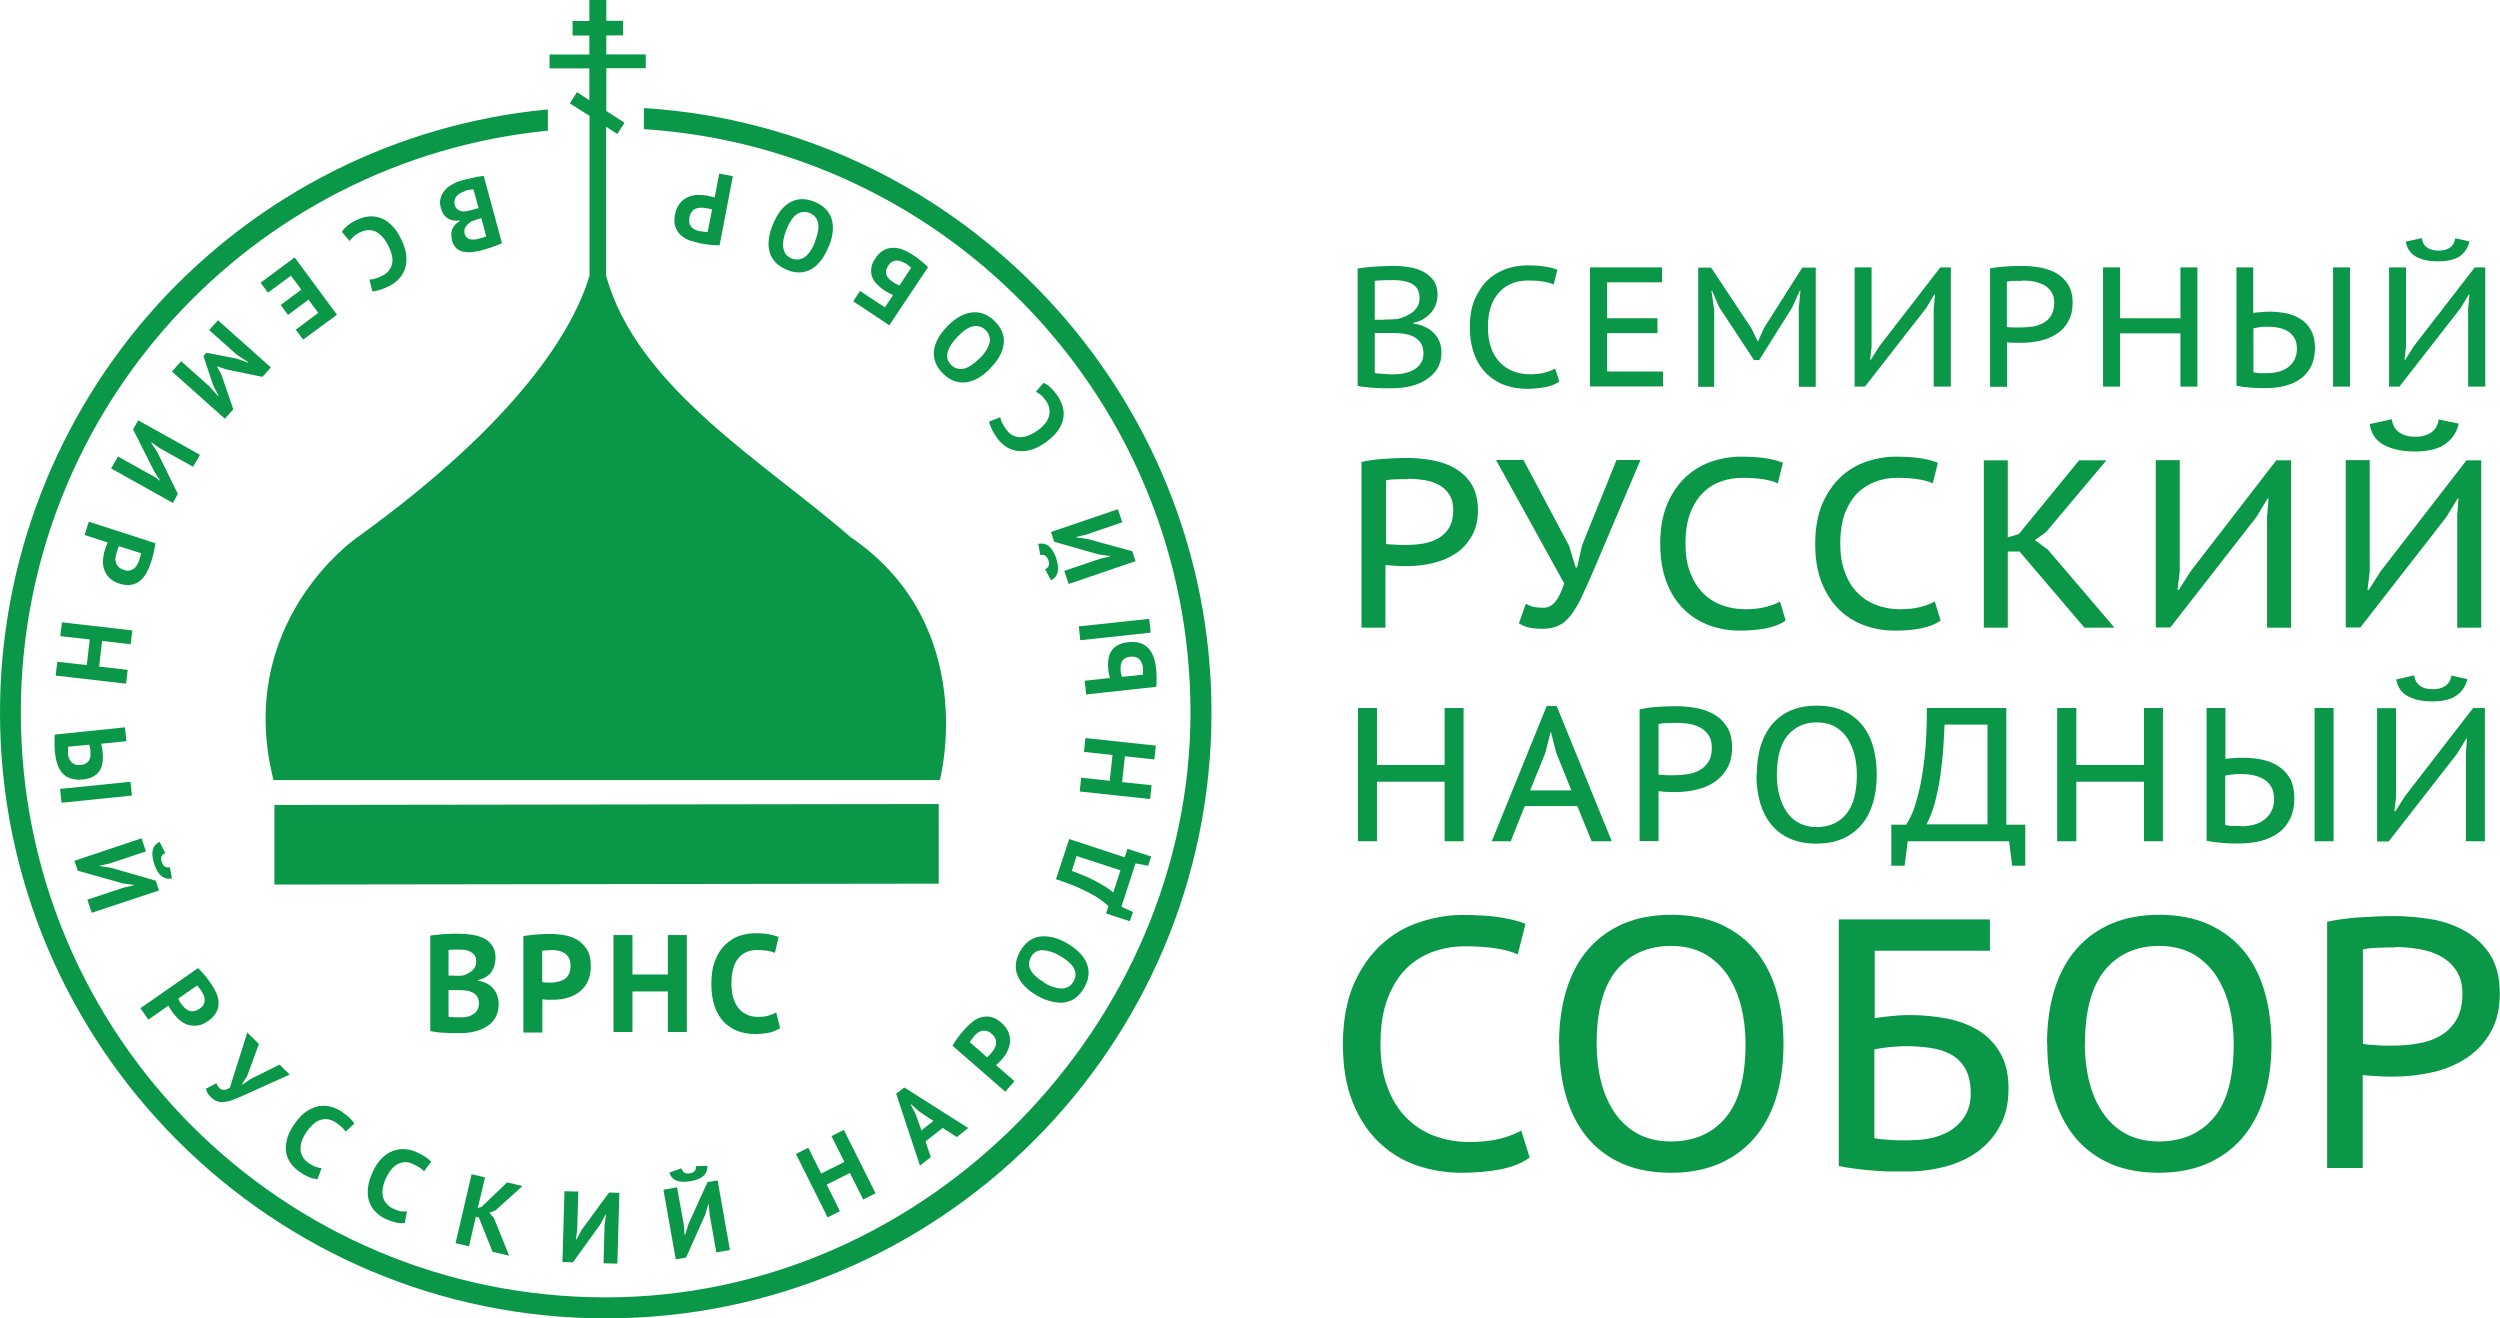 <?xml version="1.0" encoding="UTF-8"?> <svg xmlns="http://www.w3.org/2000/svg" id="Layer_2" data-name="Layer 2" viewBox="0 0 135.66 71.54"><defs><style> .cls-1 { fill: #0a9748; } </style></defs><g id="_Слой_1" data-name="Слой 1"><g><g><g><path class="cls-1" d="M73.9,25.06c.36-.08.76-.13,1.19-.16.43-.03.85-.05,1.26-.05.44,0,.89.04,1.34.12.46.08.87.22,1.24.43.37.21.68.5.91.86s.36.84.36,1.42c0,.54-.11,1.01-.33,1.4-.22.38-.5.7-.86.94-.36.24-.77.42-1.23.53-.46.11-.94.17-1.44.17-.05,0-.13,0-.24,0-.11,0-.22,0-.34-.02-.11,0-.23-.01-.34-.02s-.19-.02-.24-.02v3.4h-1.3v-8.98h0ZM76.4,26c-.23,0-.46,0-.68.01-.22,0-.39.03-.51.06v3.44s.11.03.22.03c.1,0,.2.01.31.02s.21.01.31.01h.23c.31,0,.62-.02.92-.07.3-.05.58-.14.83-.28s.45-.33.6-.58c.15-.25.23-.57.23-.96,0-.34-.07-.62-.22-.85s-.33-.4-.57-.52c-.23-.13-.49-.21-.78-.26-.29-.04-.58-.07-.87-.07Z"></path><path class="cls-1" d="M85.15,29.64l.35,1.15h.08l.27-1.2,1.87-4.63h1.3l-2.55,6c-.25.58-.47,1.07-.66,1.47s-.39.73-.59.98-.42.44-.65.54c-.24.11-.52.17-.86.17-.31,0-.56-.02-.75-.07-.19-.04-.37-.12-.54-.23l.38-1.06c.18.1.35.17.51.19s.31.03.45.03c.25,0,.46-.11.64-.33.18-.22.33-.55.48-.99l-3.7-6.7h1.49l2.48,4.67Z"></path><path class="cls-1" d="M96.91,33.66c-.28.21-.65.35-1.09.44-.44.08-.91.12-1.4.12-.58,0-1.13-.09-1.65-.28-.52-.19-.98-.47-1.38-.86-.4-.39-.72-.87-.95-1.47s-.35-1.3-.35-2.11.13-1.57.39-2.17.6-1.08,1.01-1.46.88-.65,1.4-.83c.52-.17,1.03-.26,1.54-.26.57,0,1.04.03,1.4.09s.67.14.92.24l-.28,1.12c-.42-.2-1.07-.3-1.93-.3-.39,0-.77.06-1.14.19s-.7.33-.98.61c-.29.28-.52.65-.7,1.1-.17.46-.26,1.01-.26,1.67,0,.59.08,1.11.25,1.55.17.45.39.82.68,1.11.29.3.63.52,1.02.67s.83.23,1.29.23c.42,0,.79-.04,1.1-.12.31-.08.58-.18.79-.3l.3,1.01Z"></path><path class="cls-1" d="M105.32,33.66c-.28.21-.65.35-1.09.44s-.91.12-1.4.12c-.58,0-1.13-.09-1.65-.28-.52-.19-.98-.47-1.38-.86-.4-.39-.71-.87-.95-1.47s-.35-1.3-.35-2.11.13-1.57.39-2.17.6-1.08,1.01-1.46.88-.65,1.4-.83c.52-.17,1.03-.26,1.54-.26.57,0,1.04.03,1.4.09.36.06.67.14.92.24l-.28,1.12c-.42-.2-1.07-.3-1.94-.3-.39,0-.77.06-1.13.19s-.7.33-.99.61c-.29.28-.52.65-.7,1.1-.17.46-.26,1.01-.26,1.67,0,.59.08,1.11.25,1.55.16.45.39.82.68,1.11.29.3.63.52,1.02.67s.83.23,1.29.23c.42,0,.79-.04,1.1-.12.31-.08.57-.18.79-.3l.31,1.01Z"></path><path class="cls-1" d="M109.58,29.93h-.63v4.13h-1.3v-9.08h1.3v4.18l.6-.18,3.27-4h1.48l-3.27,3.89-.61.44.71.52,3.61,4.23h-1.63l-3.52-4.13Z"></path><path class="cls-1" d="M123.02,28.05l.08-1h-.05l-.62,1.02-4.66,5.98h-.79v-9.08h1.3v6.05l-.12.99h.07l.65-1.02,4.64-6.01h.8v9.08h-1.3v-6h0Z"></path><path class="cls-1" d="M133.33,28.05l.08-1h-.05l-.62,1.02-4.66,5.98h-.79v-9.08h1.3v6.05l-.12.99h.07l.65-1.02,4.65-6.01h.8v9.08h-1.3v-6h0ZM129.79,22.75c.04.31.17.55.4.71.22.16.51.24.87.24s.65-.08.88-.24c.22-.16.35-.39.39-.7l1.09.23c-.11.48-.36.85-.74,1.11-.38.27-.93.4-1.63.4s-1.24-.12-1.68-.35c-.44-.23-.7-.61-.78-1.14l1.2-.26Z"></path></g><g><path class="cls-1" d="M83.01,62.81c-.42.31-.96.52-1.62.65-.65.12-1.35.18-2.08.18-.86,0-1.68-.14-2.46-.41s-1.46-.7-2.05-1.27c-.59-.57-1.06-1.3-1.41-2.18-.35-.88-.52-1.93-.52-3.13s.2-2.33.58-3.22c.39-.89.89-1.61,1.5-2.17s1.31-.97,2.09-1.22c.77-.26,1.54-.39,2.29-.39.85,0,1.54.04,2.08.13.54.09,1,.2,1.37.35l-.42,1.66c-.63-.29-1.59-.44-2.87-.44-.58,0-1.14.09-1.69.28-.54.19-1.04.49-1.47.91s-.77.96-1.03,1.64-.39,1.5-.39,2.48c0,.87.12,1.64.37,2.31.24.66.58,1.22,1.01,1.66.43.44.94.78,1.52,1s1.22.34,1.92.34c.63,0,1.17-.06,1.64-.17.46-.12.85-.26,1.18-.45l.46,1.48Z"></path><path class="cls-1" d="M84.6,56.64c0-1.11.14-2.09.41-2.96.28-.87.67-1.6,1.2-2.2s1.16-1.05,1.91-1.37c.75-.31,1.61-.47,2.56-.47,1.02,0,1.91.17,2.67.51s1.4.82,1.91,1.43.89,1.35,1.14,2.21c.25.86.38,1.81.38,2.85,0,1.11-.14,2.09-.41,2.96-.28.87-.68,1.6-1.21,2.2s-1.17,1.05-1.92,1.37c-.75.31-1.6.47-2.56.47-1.03,0-1.92-.17-2.68-.51-.76-.34-1.39-.82-1.89-1.43s-.88-1.35-1.13-2.21c-.25-.86-.37-1.81-.37-2.85ZM86.64,56.64c0,.73.08,1.41.24,2.05s.41,1.2.73,1.68c.33.49.75.87,1.26,1.15.51.28,1.11.42,1.8.42,1.25,0,2.24-.43,2.96-1.28.73-.85,1.09-2.2,1.09-4.02,0-.72-.08-1.39-.24-2.03-.16-.64-.41-1.2-.73-1.69-.33-.48-.75-.87-1.25-1.16-.51-.28-1.11-.43-1.83-.43-1.23,0-2.22.44-2.94,1.3-.72.87-1.09,2.2-1.09,4Z"></path><path class="cls-1" d="M99.8,49.89h8.18v1.7h-6.25v3.66c.23-.04.52-.08.86-.11.34-.04.68-.06,1.01-.06.72,0,1.41.07,2.05.19.65.13,1.22.35,1.72.65.5.31.89.72,1.18,1.24.3.51.44,1.15.44,1.93s-.15,1.44-.46,2c-.3.56-.7,1.02-1.2,1.39-.5.37-1.09.64-1.76.82-.67.18-1.37.27-2.1.27-.23,0-.5,0-.82,0-.31,0-.64-.02-.98-.05-.33-.02-.66-.06-.99-.1-.33-.04-.63-.09-.9-.15v-13.37h0ZM103.71,61.87c.44,0,.85-.05,1.24-.15.39-.1.74-.26,1.03-.47s.53-.47.7-.79c.17-.32.26-.69.26-1.12,0-.56-.1-1-.29-1.34-.19-.33-.45-.6-.78-.78s-.71-.3-1.14-.36-.88-.09-1.34-.09c-.13,0-.27,0-.44.02-.16.01-.33.02-.49.04s-.32.03-.45.06c-.13.02-.24.04-.3.06v4.81c.09.02.21.04.37.06.15.01.32.02.5.04.18.01.37.02.56.02.2,0,.38,0,.56,0Z"></path><path class="cls-1" d="M111.08,56.64c0-1.11.14-2.09.41-2.96.28-.87.67-1.6,1.2-2.2s1.16-1.05,1.91-1.37c.75-.31,1.6-.47,2.56-.47,1.02,0,1.91.17,2.67.51s1.4.82,1.91,1.43.89,1.35,1.14,2.21.38,1.81.38,2.85c0,1.11-.14,2.09-.42,2.96-.28.87-.68,1.6-1.21,2.2s-1.17,1.05-1.92,1.37c-.75.31-1.61.47-2.55.47-1.03,0-1.92-.17-2.68-.51-.76-.34-1.39-.82-1.89-1.43s-.88-1.35-1.13-2.21c-.24-.86-.37-1.81-.37-2.85ZM113.13,56.64c0,.73.08,1.41.24,2.05s.4,1.2.73,1.68c.33.49.74.87,1.25,1.15.51.28,1.11.42,1.81.42,1.24,0,2.23-.43,2.96-1.28.73-.85,1.09-2.2,1.09-4.02,0-.72-.08-1.39-.24-2.03-.16-.64-.41-1.2-.73-1.69-.33-.48-.74-.87-1.25-1.16-.51-.28-1.12-.43-1.82-.43-1.24,0-2.22.44-2.94,1.3-.72.87-1.09,2.2-1.09,4Z"></path><path class="cls-1" d="M126.28,50.02c.54-.12,1.13-.2,1.76-.24.64-.04,1.26-.07,1.88-.07.66,0,1.32.06,2,.17.67.11,1.29.33,1.84.64s1.01.74,1.36,1.28.53,1.25.53,2.11c0,.81-.16,1.5-.48,2.07s-.75,1.04-1.28,1.4c-.53.36-1.15.63-1.83.79s-1.4.25-2.13.25c-.08,0-.2,0-.36,0-.16,0-.33-.01-.5-.02-.17,0-.34-.02-.5-.03-.16-.01-.28-.03-.36-.04v5.05h-1.93v-13.37h0ZM129.99,51.41c-.35,0-.69,0-1.01.02-.33.01-.58.04-.76.1v5.11c.07.02.17.04.32.05.15,0,.3.02.46.03.16.01.32.02.46.02h.34c.46,0,.92-.03,1.37-.11.45-.07.86-.2,1.22-.41.37-.2.66-.49.89-.86.22-.37.34-.84.34-1.43,0-.51-.11-.92-.33-1.26-.22-.33-.5-.59-.85-.78-.35-.19-.74-.32-1.17-.39-.43-.07-.85-.11-1.28-.11Z"></path></g><g><path class="cls-1" d="M78.39,42.42h-3.67v3.23h-1.03v-7.23h1.03v3.09h3.67v-3.09h1.03v7.23h-1.03v-3.23Z"></path><path class="cls-1" d="M85.57,43.74h-2.83l-.76,1.91h-1.03l2.98-7.34h.54l2.99,7.34h-1.09l-.78-1.91ZM83.04,42.89h2.23l-.83-2.06-.28-1.11h-.02l-.28,1.13-.83,2.04Z"></path><path class="cls-1" d="M88.96,38.49c.29-.06.61-.11.95-.13s.67-.04,1.01-.04c.35,0,.71.03,1.07.09.36.06.69.17.99.34.3.16.54.39.73.69.19.29.28.67.28,1.13,0,.44-.09.8-.26,1.11-.17.3-.4.56-.69.75-.28.2-.61.33-.98.42s-.75.13-1.14.13c-.04,0-.11,0-.19,0-.09,0-.17,0-.27-.01-.09,0-.18,0-.27-.02-.09,0-.15-.01-.19-.02v2.71h-1.03v-7.16h0ZM90.95,39.23c-.19,0-.37,0-.54.01-.17,0-.31.02-.41.05v2.74s.09.02.17.02.16,0,.25.02c.09,0,.17,0,.25,0h.18c.25,0,.49-.02.73-.06.24-.04.46-.11.65-.22.2-.11.35-.26.48-.46s.18-.45.18-.76c0-.27-.06-.5-.17-.67-.12-.17-.27-.32-.46-.42-.19-.1-.39-.17-.63-.21-.23-.03-.46-.05-.68-.05Z"></path><path class="cls-1" d="M95.33,42.04c0-.59.07-1.12.22-1.59.15-.47.36-.86.64-1.18s.62-.57,1.02-.73c.41-.17.86-.25,1.37-.25.54,0,1.02.09,1.43.27.41.18.75.44,1.02.76.27.33.48.72.61,1.18.13.46.2.97.2,1.53,0,.59-.07,1.12-.22,1.59-.15.46-.36.86-.65,1.18s-.63.57-1.03.73c-.4.17-.86.25-1.37.25-.55,0-1.03-.09-1.44-.27-.41-.18-.74-.44-1.01-.76-.27-.33-.47-.72-.61-1.19-.13-.46-.2-.96-.2-1.52ZM96.42,42.04c0,.39.04.76.13,1.1.09.34.22.65.39.9.17.26.4.47.67.61.27.15.59.23.97.23.67,0,1.2-.23,1.59-.69.39-.46.59-1.17.59-2.15,0-.38-.04-.75-.13-1.09s-.22-.64-.39-.9c-.17-.26-.4-.47-.67-.62s-.6-.23-.98-.23c-.66,0-1.19.24-1.58.7-.39.47-.59,1.18-.59,2.15Z"></path><path class="cls-1" d="M109.91,46.98h-.72l-.17-1.33h-5.5l-.17,1.33h-.72v-2.23h.81c.06-.08.15-.25.28-.52.13-.27.25-.66.38-1.17.13-.5.24-1.14.33-1.91s.13-1.67.13-2.73h4.31v6.33h1.03v2.23h0ZM107.85,44.74v-5.42h-2.33c-.03.73-.07,1.39-.13,1.96-.06.57-.13,1.09-.22,1.52-.09.44-.18.82-.29,1.13-.11.32-.22.58-.34.8h3.3Z"></path><path class="cls-1" d="M116.34,42.42h-3.67v3.23h-1.04v-7.23h1.04v3.09h3.67v-3.09h1.03v7.23h-1.03v-3.23Z"></path><path class="cls-1" d="M119.73,38.42h1.03v2.76s.1-.02.17-.02.15-.02.23-.02c.09,0,.17-.02.27-.02.09,0,.18,0,.27,0,.36,0,.71.03,1.04.1.34.07.64.19.9.36.26.17.47.39.63.67.15.28.23.64.23,1.07s-.07.78-.22,1.09c-.15.31-.35.57-.61.76s-.57.35-.94.45-.77.15-1.21.15c-.1,0-.23,0-.37,0s-.3-.01-.46-.02c-.16-.02-.33-.03-.49-.05-.16-.02-.32-.05-.46-.08v-7.17h0ZM121.6,44.84c.25,0,.49-.03.71-.09.22-.06.41-.15.57-.28.16-.12.29-.27.38-.46.09-.18.14-.4.14-.64,0-.27-.05-.5-.15-.67s-.24-.31-.41-.42c-.17-.1-.37-.17-.59-.22-.22-.04-.46-.06-.71-.06-.13,0-.28.01-.44.03-.16.02-.28.04-.35.06v2.68c.1.02.22.04.36.05.15,0,.3,0,.48,0ZM125.6,38.42h1.03v7.23h-1.03v-7.23Z"></path><path class="cls-1" d="M133.81,40.87l.06-.79h-.04l-.5.82-3.71,4.76h-.63v-7.23h1.03v4.81l-.09.79h.05l.52-.82,3.7-4.79h.64v7.23h-1.03v-4.79h0ZM131,36.65c.04.25.14.44.31.56.17.13.41.19.7.19s.52-.06.7-.19c.17-.13.28-.31.31-.55l.87.19c-.09.38-.28.67-.59.89s-.74.32-1.3.32-.99-.09-1.34-.28c-.35-.19-.56-.49-.63-.91l.96-.22Z"></path></g><g><path class="cls-1" d="M78.01,16c0,.16-.03.32-.08.48-.05.16-.13.3-.24.44-.11.14-.25.26-.41.37-.17.11-.36.18-.59.23v.04c.2.02.39.07.57.15s.35.17.49.31c.14.13.26.28.34.47.09.18.13.4.13.66,0,.33-.08.62-.23.86-.15.24-.36.44-.61.6s-.54.27-.85.35c-.32.07-.63.11-.96.11-.11,0-.25,0-.41,0-.16,0-.33,0-.5-.02-.17-.01-.35-.02-.53-.04-.17-.01-.33-.04-.46-.07v-6.37c.25-.04.55-.08.89-.1.34-.02.7-.04,1.09-.04.26,0,.54.02.82.07.28.04.53.13.76.24.23.12.41.28.56.48.14.2.22.46.22.78ZM75.09,17.34c.12,0,.25,0,.4-.01.15,0,.28-.02.39-.03.15-.04.3-.1.44-.16.14-.07.26-.14.37-.23.1-.09.19-.2.25-.32s.09-.26.09-.41c0-.21-.04-.38-.12-.51-.09-.13-.19-.22-.33-.29-.14-.07-.29-.11-.46-.14s-.35-.04-.52-.04c-.22,0-.41,0-.59.01-.18,0-.32.02-.41.03v2.11h.5ZM74.59,20.24s.11.02.2.03c.09,0,.18.01.28.02.1,0,.2.01.3.02s.2,0,.28,0c.21,0,.41-.02.6-.07.2-.04.36-.11.51-.2.15-.09.26-.21.35-.35s.13-.31.13-.51c0-.25-.05-.45-.16-.59-.11-.15-.24-.26-.41-.34-.17-.08-.36-.13-.58-.15-.22-.02-.43-.03-.63-.03h-.86v2.18h0Z"></path><path class="cls-1" d="M84.62,20.7c-.2.15-.46.25-.78.31s-.65.09-1,.09c-.41,0-.8-.07-1.18-.2-.37-.13-.7-.34-.98-.61s-.51-.62-.67-1.04-.25-.92-.25-1.5c0-.61.09-1.12.28-1.54s.42-.77.72-1.04c.29-.27.63-.46,1-.59.37-.12.74-.18,1.1-.18.41,0,.74.02,1,.07.26.04.48.1.65.17l-.2.8c-.3-.14-.76-.22-1.38-.22-.28,0-.54.04-.81.13-.26.09-.5.24-.7.44-.21.2-.37.46-.5.78-.12.33-.18.72-.18,1.19,0,.42.06.79.17,1.11s.28.58.48.8c.21.21.45.37.73.48.28.11.59.16.92.16.3,0,.56-.03.78-.09.22-.06.41-.13.57-.22l.23.72Z"></path><path class="cls-1" d="M86.28,14.51h3.91v.81h-2.98v1.95h2.73v.81h-2.73v2.08h3.03v.81h-3.96v-6.47h0Z"></path><path class="cls-1" d="M97.6,16.81l.1-1.03h-.04l-.4.89-1.8,2.87h-.28l-1.89-2.87-.38-.88h-.04l.15,1.02v4.18h-.87v-6.47h.7l2.19,3.3.34.7h.02l.32-.72,2.08-3.28h.73v6.47h-.92v-4.17h0Z"></path><path class="cls-1" d="M104.94,16.7l.06-.71h-.04l-.44.73-3.32,4.26h-.56v-6.47h.92v4.31l-.08.7h.04l.46-.73,3.31-4.28h.57v6.47h-.93v-4.28h0Z"></path><path class="cls-1" d="M107.97,14.57c.26-.06.54-.09.85-.11.3-.02.61-.03.9-.03.32,0,.63.03.96.08.32.06.62.16.88.3.27.15.48.35.65.61.17.26.26.6.26,1.01s-.08.72-.23,1c-.15.27-.36.5-.61.67-.26.17-.55.3-.88.38-.33.08-.67.12-1.02.12-.04,0-.09,0-.17,0s-.16,0-.24,0c-.09,0-.16,0-.24-.01-.08,0-.13-.01-.17-.02v2.42h-.92v-6.41h0ZM109.75,15.24c-.17,0-.33,0-.48,0-.16,0-.28.02-.37.05v2.45s.08.02.15.02c.07,0,.15,0,.22.01.08,0,.15,0,.22,0h.16c.22,0,.44-.02.65-.05s.41-.1.59-.2c.17-.1.32-.23.42-.41s.16-.4.16-.68c0-.24-.05-.44-.16-.6s-.24-.28-.41-.37c-.17-.09-.35-.15-.56-.19-.2-.03-.4-.05-.61-.05Z"></path><path class="cls-1" d="M118.32,18.09h-3.28v2.89h-.92v-6.47h.92v2.76h3.28v-2.76h.92v6.47h-.92v-2.89h0Z"></path><path class="cls-1" d="M121.35,14.51h.92v2.47s.09-.01.15-.02c.06,0,.13-.02.21-.02.08,0,.15-.01.24-.02.09,0,.17-.01.24-.01.32,0,.63.03.94.09.3.06.57.17.8.32.24.15.42.35.56.61.14.25.21.57.21.95s-.07.7-.2.97c-.13.28-.32.51-.55.68-.24.18-.52.31-.84.4-.33.09-.69.13-1.08.13-.09,0-.2,0-.33,0-.13,0-.26-.01-.41-.02-.14-.01-.29-.03-.44-.04-.15-.02-.28-.04-.41-.07v-6.4h0ZM123.02,20.25c.23,0,.44-.03.64-.08.2-.06.37-.14.51-.25.14-.11.26-.24.34-.41s.13-.36.13-.57c0-.24-.04-.44-.14-.6-.09-.15-.22-.28-.36-.37-.15-.09-.33-.15-.53-.19s-.41-.05-.63-.05c-.12,0-.25,0-.39.03-.14.02-.25.04-.31.05v2.39c.09.02.19.04.32.05.12,0,.26,0,.43,0ZM126.6,14.51h.92v6.47h-.92v-6.47Z"></path><path class="cls-1" d="M133.94,16.7l.06-.71h-.04l-.44.73-3.32,4.26h-.56v-6.47h.92v4.31l-.08.7h.04l.46-.73,3.31-4.28h.57v6.47h-.93v-4.28h0ZM131.42,12.93c.03.22.12.39.28.5.15.11.37.17.63.17s.47-.06.62-.17c.16-.11.25-.28.28-.5l.78.17c-.08.34-.26.61-.53.8-.27.19-.66.28-1.17.28s-.89-.08-1.2-.25c-.31-.17-.5-.44-.56-.82l.87-.19Z"></path></g></g><path class="cls-1" d="M35.05,5.87s-.08,0-.11,0v1.14h.04c16.54,1.09,29.62,14.85,29.62,31.66s-14.2,31.73-31.73,31.73S1.13,56.2,1.13,38.67C1.13,22.21,13.68,8.67,29.73,7.09h0v-1.14s-.08,0-.12,0c-8.08.79-15.55,4.55-21.05,10.57C3.05,22.6,0,30.46,0,38.67c0,18.12,14.75,32.87,32.87,32.87s32.87-14.75,32.87-32.87c0-17.26-13.49-31.66-30.69-32.8Z"></path><g><path class="cls-1" d="M24.53,13.03c-.02-.09-.04-.19-.04-.28,0-.1.01-.19.04-.28.03-.09.08-.17.15-.26.07-.08.16-.15.27-.21v-.03c-.12.01-.23,0-.33,0-.11-.02-.21-.05-.3-.11-.09-.05-.17-.13-.24-.22s-.12-.22-.16-.36c-.05-.19-.06-.37-.01-.53.04-.16.12-.3.23-.43.11-.13.25-.23.41-.32.16-.09.33-.16.52-.21.06-.02.14-.04.23-.06.09-.02.2-.05.3-.07s.22-.04.33-.07c.11-.02.22-.03.32-.04l.99,3.65c-.07.03-.14.06-.22.09s-.17.07-.27.1-.2.07-.3.1c-.1.03-.21.06-.31.09-.17.05-.35.08-.52.1-.17.02-.33.01-.48-.02-.15-.03-.28-.1-.39-.2-.1-.11-.18-.24-.23-.43ZM25.23,10.38c-.09.02-.17.06-.25.1s-.14.1-.2.16c-.05.06-.09.13-.11.21-.02.08-.02.16,0,.25.03.11.08.2.14.25.07.05.14.09.22.11s.17.02.27,0c.09-.02.19-.03.28-.06l.39-.11-.28-1.01s-.05,0-.09,0-.08.02-.13.02-.09.02-.14.03c-.04.01-.09.02-.12.03ZM25.9,11.91s-.11.03-.17.05-.12.04-.16.06c-.12.08-.22.17-.3.28-.07.11-.09.23-.06.37.02.09.06.16.11.21.05.05.11.09.18.1.07.02.14.02.22.02.08,0,.16-.02.24-.04.09-.02.17-.05.25-.07s.13-.04.17-.07l-.26-.98-.23.06Z"></path><path class="cls-1" d="M18.55,12.59c.07-.13.17-.24.32-.36s.3-.21.48-.29c.21-.1.42-.17.64-.19.22-.03.43,0,.64.07s.41.2.61.39.37.44.53.77c.17.34.26.65.28.92.02.27-.01.52-.09.73-.08.21-.2.39-.35.54-.15.15-.32.27-.51.36-.2.1-.37.17-.52.21-.15.04-.28.07-.38.07l-.15-.64c.09,0,.2-.02.31-.05.11-.03.24-.09.39-.16.27-.13.44-.34.52-.61.07-.28,0-.62-.2-1.02-.09-.18-.19-.33-.3-.46-.11-.13-.23-.22-.36-.29-.13-.07-.27-.1-.42-.09-.15,0-.3.04-.46.12-.15.07-.26.15-.35.23-.09.08-.16.16-.21.24l-.41-.49Z"></path><path class="cls-1" d="M18.28,17.08l-1.83,1.35-.4-.54,1.22-.91-.53-.72-1.11.83-.4-.54,1.12-.83-.56-.76-1.25.92-.4-.54,1.85-1.37,2.28,3.09Z"></path><path class="cls-1" d="M11.33,20.93l.51.57.02-.02-.3-.59-.52-1.57.16-.18,1.65.32.61.22.02-.02-.64-.42-1.49-1.33.48-.53,2.87,2.56-.46.51-1.99-.41-.45-.16-.02.02.23.42.65,1.89-.46.51-2.87-2.56.5-.56,1.49,1.33Z"></path><path class="cls-1" d="M8.27,25.8l.41.28v-.02s-.31-.48-.31-.48l-1.15-2.28.28-.49,3.35,1.87-.37.65-1.83-1.02-.42-.3-.02.03.33.5,1.11,2.26-.27.49-3.35-1.87.37-.65,1.86,1.04Z"></path><path class="cls-1" d="M8.43,29.49c-.02.15-.05.33-.09.5s-.09.36-.15.53c-.06.18-.13.36-.22.53-.09.17-.2.32-.34.44-.13.12-.3.2-.49.24-.19.04-.41.02-.66-.06-.23-.07-.41-.17-.54-.31-.13-.13-.23-.28-.28-.44-.06-.17-.08-.34-.07-.52s.04-.37.1-.55c0-.02.02-.04.03-.09.01-.04.02-.08.04-.12.02-.04.03-.08.05-.12s.03-.07.04-.08l-1.26-.41.23-.72,3.62,1.17ZM7.56,30.38c.02-.07.04-.14.06-.2.02-.07.02-.12.03-.16l-1.19-.38s-.02.03-.03.06c-.01.03-.02.06-.04.09-.01.03-.02.06-.03.09s-.02.05-.02.07c-.03.09-.05.19-.07.29s0,.19.02.28.07.17.14.24c.07.07.17.13.31.17.11.04.22.05.3.03.09-.02.17-.05.23-.11.07-.05.12-.12.17-.2.05-.08.09-.17.12-.26Z"></path><path class="cls-1" d="M4.71,36.09l.16-1.39-1.6-.18.09-.75,3.82.44-.09.75-1.55-.18-.16,1.39,1.55.18-.09.75-3.82-.44.09-.75,1.6.18Z"></path><path class="cls-1" d="M6.78,39.47l.08.75-1.37.14s.03.1.04.19c.02.09.03.17.04.26.02.18.02.36,0,.53-.02.17-.07.32-.15.46s-.2.24-.35.33c-.15.09-.35.15-.59.17-.44.04-.79-.05-1.04-.29-.25-.24-.39-.61-.45-1.12,0-.05-.01-.12-.02-.2,0-.08-.01-.17-.01-.26s0-.19,0-.29c0-.1,0-.19.02-.28l3.78-.39ZM7.08,42.42l.08.75-3.82.39-.08-.75,3.82-.39ZM3.68,40.87c.02.21.09.37.2.49.11.12.28.17.5.15.12-.01.22-.04.29-.09.07-.04.13-.1.17-.17.04-.07.06-.14.07-.23,0-.09,0-.18,0-.28,0-.05-.02-.11-.03-.18-.02-.07-.03-.12-.04-.15l-1.14.11s-.01.09-.01.15c0,.06,0,.12.01.18Z"></path><path class="cls-1" d="M6.77,48.15l.49-.11v-.02s-.58-.08-.58-.08l-2.46-.69-.18-.54,3.64-1.22.24.71-1.98.66-.51.11v.03s.6.09.6.09l2.42.7.18.53-3.65,1.21-.24-.71,2.02-.67ZM8.96,46.29c-.11.05-.17.12-.2.2s-.02.18.02.29c.08.23.22.33.44.28l.11.61c-.23.04-.42-.01-.58-.14-.15-.13-.28-.33-.37-.62-.05-.14-.08-.28-.1-.4-.02-.13-.02-.24,0-.34.02-.11.06-.2.12-.28.06-.09.15-.15.26-.21l.31.61Z"></path><path class="cls-1" d="M10.75,52.53c.11.11.23.24.35.38.12.14.23.29.33.44.11.15.21.32.29.5.09.17.13.35.14.53s-.02.36-.11.53-.23.34-.45.49c-.2.14-.39.22-.57.25-.19.02-.36.01-.53-.04s-.32-.14-.46-.26c-.14-.12-.26-.26-.37-.41,0-.02-.03-.04-.05-.07-.02-.03-.04-.07-.07-.11s-.04-.07-.07-.11c-.02-.04-.04-.07-.04-.08l-1.09.76-.43-.62,3.13-2.18ZM10.93,53.77c-.04-.06-.09-.11-.13-.17-.04-.05-.08-.09-.11-.12l-1.02.71s.02.03.03.06c.01.02.03.05.04.08.02.03.04.05.05.08.02.02.03.04.04.06.06.08.12.15.19.22s.15.12.23.15c.09.04.17.04.27.03s.21-.06.32-.14c.1-.07.17-.14.21-.22.04-.08.06-.16.06-.25s-.02-.17-.06-.26c-.04-.09-.09-.17-.14-.24Z"></path><path class="cls-1" d="M13.4,58.41l-.27.43.02.02.43-.3,1.59-.79.55.54-2.59,1.17c-.2.09-.39.17-.55.22-.16.06-.31.09-.44.1s-.25,0-.36-.04c-.11-.04-.22-.11-.32-.21-.09-.09-.15-.16-.19-.22-.04-.07-.07-.15-.1-.25l.57-.3c.02.07.05.12.08.16.03.04.07.08.11.12.12.12.3.11.54-.03l.95-3,.63.62-.64,1.75Z"></path><path class="cls-1" d="M17.23,63.98c-.14,0-.3-.03-.47-.11-.17-.07-.33-.16-.49-.27-.19-.13-.35-.28-.48-.46-.13-.17-.22-.37-.26-.59-.04-.22-.02-.46.04-.72s.2-.54.41-.84c.21-.31.44-.54.66-.69.23-.15.46-.24.68-.28.22-.03.44-.02.65.04.21.06.39.15.57.26.18.13.33.24.44.35s.19.21.25.3l-.48.44c-.04-.08-.11-.16-.2-.24-.09-.08-.2-.17-.33-.26-.25-.17-.51-.22-.79-.15-.28.07-.54.3-.8.67-.11.16-.2.33-.25.48s-.08.31-.07.46c0,.15.05.28.12.41.07.13.18.24.33.34.13.09.26.16.37.2.11.04.22.06.32.07l-.22.59Z"></path><path class="cls-1" d="M21.97,66.36c-.14.03-.3.02-.48-.02-.18-.04-.36-.1-.53-.18-.21-.09-.39-.22-.55-.37s-.28-.33-.36-.54-.11-.45-.09-.72c.02-.27.1-.57.25-.9.15-.35.33-.61.53-.8s.41-.32.62-.39.43-.1.65-.08.41.08.6.16c.2.09.36.18.49.27.13.09.23.17.3.25l-.39.52c-.06-.07-.14-.14-.24-.2s-.22-.13-.37-.2c-.28-.13-.54-.13-.8,0s-.48.39-.67.8c-.08.18-.13.35-.16.52-.03.17-.02.32.01.46.03.14.1.27.2.38.09.11.22.21.38.28.15.07.28.11.4.13.12.02.22.02.32,0l-.11.62Z"></path><path class="cls-1" d="M26.01,66.07l-.19-.04-.37,1.6-.73-.17.87-3.74.73.17-.39,1.65.19-.04,1.4-1.34.83.2-1.46,1.32-.34.13.25.28.83,2.05-.9-.21-.74-1.85Z"></path><path class="cls-1" d="M32.82,66.42l.06-.5h-.03l-.27.51-1.49,2.07-.57-.02.11-3.84.75.02-.06,2.09-.07.51h.03l.28-.52,1.49-2.03.56.02-.11,3.84-.75-.02.06-2.13Z"></path><path class="cls-1" d="M38.5,65.85l-.04-.5h-.03s-.16.56-.16.56l-1.04,2.33-.56.1-.67-3.78.74-.13.37,2.06.04.52h.03s.17-.57.17-.57l1.04-2.29.55-.1.67,3.78-.74.13-.37-2.09ZM36.98,63.41c.04.11.09.19.17.23.08.04.17.05.28.03.24-.04.35-.17.34-.39l.62-.02c0,.24-.07.42-.22.55-.15.13-.37.23-.67.28-.15.02-.28.04-.41.04s-.24-.02-.34-.05-.19-.09-.26-.16c-.07-.07-.13-.17-.17-.29l.65-.23Z"></path><path class="cls-1" d="M46.12,63.65l-1.26.63.72,1.44-.67.34-1.72-3.44.67-.34.7,1.4,1.26-.63-.7-1.4.67-.34,1.72,3.44-.67.34-.72-1.44Z"></path><path class="cls-1" d="M51.15,61.21l-.93.73.29.85-.59.46-1.29-3.9.44-.34,3.47,2.2-.62.49-.76-.49ZM50,61.34l.65-.51-.75-.5-.46-.41-.02.02.28.55.3.85Z"></path><path class="cls-1" d="M51.69,56.74c.08-.13.17-.28.28-.43.11-.15.22-.29.35-.43.13-.14.26-.28.41-.4.15-.13.31-.22.48-.27.17-.05.35-.07.54-.03.19.04.39.14.59.32.18.16.31.33.38.5.07.17.1.35.09.52-.01.17-.06.35-.14.51-.08.17-.18.32-.31.46-.01.01-.03.04-.06.07-.03.03-.05.06-.09.09-.03.03-.06.06-.09.09-.03.03-.05.05-.07.06l1,.87-.5.57-2.87-2.5ZM52.84,56.26c-.05.06-.09.11-.13.16-.04.05-.07.1-.09.13l.94.82s.03-.02.05-.04c.02-.02.04-.04.07-.07.02-.02.04-.05.07-.07.02-.02.04-.04.04-.05.07-.07.12-.15.17-.24.05-.09.08-.17.09-.26s0-.18-.03-.27c-.04-.09-.11-.19-.22-.28-.09-.08-.18-.13-.27-.15-.09-.02-.17-.02-.26,0-.08.02-.16.06-.24.12-.07.06-.14.12-.21.19Z"></path><path class="cls-1" d="M56.28,54.03c-.55-.32-.91-.69-1.07-1.11-.16-.41-.11-.85.15-1.31.14-.24.3-.42.48-.55s.39-.21.61-.24c.22-.03.45-.01.7.05s.5.17.76.32c.55.32.91.69,1.07,1.11.16.42.11.85-.15,1.3-.14.24-.3.43-.48.56-.18.13-.39.21-.61.24-.22.03-.45,0-.7-.06-.25-.06-.5-.16-.76-.31ZM56.67,53.34c.17.1.33.17.49.22s.3.08.44.08.26-.03.37-.09c.11-.06.2-.15.28-.28.13-.23.15-.46.04-.7-.11-.23-.36-.46-.77-.7-.16-.09-.32-.17-.48-.22-.15-.05-.3-.08-.44-.09-.14,0-.26.02-.37.08-.11.06-.21.15-.28.28-.13.23-.15.46-.03.7.11.24.37.47.76.7Z"></path><path class="cls-1" d="M62.47,46.48l-.17.5-.68-.13-.77,2.35.63.29-.17.5-1.29-.42.13-.39s-.1-.11-.22-.2-.28-.22-.5-.35-.51-.28-.86-.44-.78-.32-1.27-.48l.72-2.18,3.01.99.15-.46,1.29.42ZM60.8,47.23l-2.38-.78-.26.81c.61.22,1.1.44,1.47.65s.63.38.78.52l.39-1.2Z"></path><path class="cls-1" d="M61.04,41.05l-.15,1.39,1.6.17-.08.75-3.82-.41.08-.75,1.55.17.15-1.4-1.55-.17.08-.75,3.82.41-.08.75-1.6-.17Z"></path><path class="cls-1" d="M58.62,34.74l-.08-.75,3.82-.41.08.75-3.82.41ZM58.94,37.69l-.08-.75,1.37-.15s-.03-.1-.05-.19-.04-.17-.04-.26c-.02-.18-.02-.36,0-.53.02-.17.07-.32.15-.46.08-.13.2-.24.35-.33s.35-.15.59-.17c.44-.05.79.04,1.04.28s.4.61.46,1.11c0,.05.01.12.02.2,0,.08.01.17.01.26,0,.09,0,.19,0,.29s0,.19-.02.28l-3.78.41ZM62.03,36.27c-.02-.21-.09-.37-.2-.49s-.28-.17-.5-.14c-.12.01-.22.04-.29.09s-.13.1-.16.17-.06.14-.07.23c0,.09,0,.18,0,.28,0,.05.02.11.03.18.02.07.03.12.04.14l1.14-.12s0-.09,0-.15c0-.06,0-.12,0-.18Z"></path><path class="cls-1" d="M56.71,30.89c.11-.05.17-.12.2-.2s.02-.18-.02-.29c-.08-.23-.22-.33-.44-.28l-.11-.61c.23-.04.42,0,.58.13.15.13.28.33.38.61.05.14.08.28.1.4.02.13.02.24,0,.35-.02.11-.06.2-.11.28-.06.09-.15.15-.26.21l-.32-.61ZM58.89,29.02l-.49.12v.02s.58.08.58.08l2.46.67.18.54-3.63,1.24-.24-.71,1.98-.67.5-.11v-.03s-.6-.08-.6-.08l-2.42-.69-.18-.53,3.63-1.24.24.71-2.02.69Z"></path><path class="cls-1" d="M56.63,20.78c.13.05.27.14.4.27.13.13.25.27.36.43.13.19.22.39.28.6.06.21.07.43.02.65-.04.22-.14.44-.3.66-.16.22-.39.43-.68.64-.31.21-.6.35-.87.41-.27.06-.51.06-.74.01s-.42-.14-.59-.27c-.17-.13-.32-.28-.43-.45-.12-.18-.22-.34-.28-.48s-.11-.26-.13-.37l.61-.24c.01.09.04.19.1.3.05.11.12.23.22.36.17.25.4.39.68.42.28.03.61-.08.99-.34.16-.11.3-.23.41-.36.11-.13.19-.26.23-.4.04-.14.06-.28.03-.43-.02-.15-.08-.29-.18-.44-.09-.13-.18-.24-.28-.32-.09-.07-.18-.13-.27-.17l.41-.48Z"></path><path class="cls-1" d="M53.73,20c-.45.46-.9.7-1.34.75-.44.04-.85-.11-1.22-.48-.2-.2-.33-.39-.41-.61-.08-.21-.11-.43-.08-.65.03-.22.11-.44.23-.66.13-.22.29-.44.5-.65.45-.46.9-.7,1.35-.75.44-.04.85.11,1.22.48.2.2.33.4.41.61.08.21.1.43.07.65s-.11.44-.23.66c-.13.22-.3.44-.51.65ZM53.16,19.45c.14-.14.25-.28.34-.41.09-.14.15-.27.19-.4.04-.13.04-.26,0-.38s-.09-.24-.2-.34c-.19-.19-.41-.26-.66-.22-.25.04-.54.23-.87.57-.13.13-.24.27-.33.4-.09.14-.15.27-.2.4-.04.13-.04.26-.02.38s.1.24.2.35c.19.19.41.26.67.21.26-.05.54-.24.87-.56Z"></path><path class="cls-1" d="M48.27,17.66l-1.97-1.31.37-.56,1.35.89.44-.67c-.06-.02-.13-.06-.21-.1s-.16-.09-.23-.13c-.17-.11-.32-.24-.44-.36-.12-.13-.21-.26-.26-.41-.05-.15-.06-.3-.04-.47.02-.17.1-.34.22-.52.12-.18.25-.32.4-.41.15-.09.31-.15.48-.16s.35,0,.54.07.38.15.57.28c.05.03.11.08.19.13.08.05.15.11.24.18s.16.13.24.2c.08.07.15.13.2.19l-2.11,3.16ZM49.11,14.29c-.08-.05-.16-.09-.24-.12s-.16-.04-.24-.03c-.08,0-.15.03-.23.07-.07.04-.14.11-.2.2-.07.11-.11.21-.12.29,0,.09,0,.17.03.24.03.08.08.15.15.21.07.06.14.12.23.18.04.03.1.06.17.09.07.04.12.06.15.07l.63-.96s-.07-.07-.14-.12c-.06-.06-.13-.1-.19-.14Z"></path><path class="cls-1" d="M44.95,13.41c-.24.59-.56,1-.95,1.21-.39.21-.83.22-1.31.02-.25-.11-.46-.24-.61-.4-.15-.17-.26-.35-.32-.57-.06-.22-.07-.45-.04-.7.03-.25.11-.52.22-.79.24-.59.56-1,.95-1.21.39-.21.83-.22,1.31-.02.26.11.46.24.62.41s.26.35.32.57c.06.21.07.45.04.7-.03.25-.11.52-.22.79ZM44.22,13.11c.07-.18.13-.35.16-.51s.04-.31.02-.45-.07-.25-.14-.35-.18-.18-.31-.24c-.25-.1-.48-.08-.69.05-.22.14-.41.42-.59.86-.07.17-.12.34-.15.5-.03.16-.04.31-.02.45.02.14.06.26.13.36.07.1.18.18.32.24.25.1.48.08.7-.06.22-.14.41-.42.59-.85Z"></path><path class="cls-1" d="M39.03,13.31c-.15,0-.33,0-.51-.03-.18-.02-.37-.04-.54-.08-.19-.04-.37-.09-.55-.15-.18-.07-.34-.16-.48-.28s-.23-.27-.3-.46c-.07-.18-.07-.4-.02-.67.04-.24.13-.43.24-.58s.25-.26.41-.34c.15-.08.33-.12.51-.14.18-.01.37,0,.56.03.02,0,.05,0,.09.02.04,0,.08.02.12.03.04,0,.09.02.13.03.04.01.07.02.09.03l.25-1.3.74.14-.72,3.74ZM38.03,12.55c.07.01.14.02.21.03.07,0,.12.01.16.01l.24-1.22s-.03-.01-.06-.02c-.03,0-.06-.02-.09-.02s-.07-.02-.09-.02c-.03,0-.05-.01-.07-.01-.1-.02-.2-.03-.29-.03s-.19.02-.28.05c-.09.03-.16.09-.22.17s-.11.19-.13.33c-.02.12-.02.22,0,.3s.07.16.13.22c.06.06.13.11.22.14.09.04.18.07.27.08Z"></path></g><g><path class="cls-1" d="M46.19,29.18c-4.58-4.02-11.64-8.12-13.3-14.23V6.88l.61.39.39-.61-.99-.64v-2.32h2.14v-.75h-2.14v-1.03h.91v-.79h-.91V0h-.92v1.14h-.91v.79h.91v1.03h-2.16v.75h2.16v1.73l-.67-.44-.39.61,1.07.68v8.68c-.86,2.83-3.7,7.77-12.63,14.21,0,0-6.67,4.58-4.52,13.15h36.16s2.23-8.33-4.81-13.16Z"></path><polygon class="cls-1" points="14.89 43.68 14.89 48 50.94 47.95 50.94 43.63 14.89 43.68"></polygon></g><g><path class="cls-1" d="M26.89,51.97c0,.13-.02.26-.05.39s-.09.25-.16.36c-.07.11-.17.2-.29.28s-.26.14-.44.18v.04c.15.02.29.07.43.13.13.06.25.14.35.25s.18.23.24.38.09.33.09.53c0,.27-.06.5-.17.7-.11.2-.27.36-.46.48s-.41.22-.66.28c-.24.06-.5.09-.76.09h-.33c-.13,0-.28,0-.43-.01-.15,0-.31-.02-.47-.03-.16-.02-.3-.04-.43-.07v-5.18c.09-.02.2-.03.33-.04s.25-.03.39-.04c.14,0,.28-.02.43-.02.15,0,.29,0,.44,0,.24,0,.48.02.72.06.23.04.44.11.62.2.18.09.33.23.44.4.12.17.17.39.17.65ZM24.67,52.95c.07,0,.15,0,.24,0,.09,0,.17-.01.23-.02.19-.06.35-.15.49-.27.14-.12.21-.28.21-.47,0-.13-.02-.24-.07-.32-.05-.09-.12-.15-.2-.2-.08-.05-.17-.09-.28-.11-.11-.02-.22-.03-.33-.03-.13,0-.25,0-.36,0-.11,0-.2.01-.26.02v1.39h.33ZM25.02,55.21c.13,0,.25-.02.36-.04.12-.03.22-.08.31-.14s.16-.14.22-.24c.05-.09.08-.21.08-.33,0-.16-.03-.29-.1-.39s-.15-.17-.26-.22c-.11-.05-.22-.09-.35-.1-.13-.02-.26-.02-.39-.02h-.55v1.44s.07.02.12.02c.05,0,.11,0,.17.01s.13,0,.2,0c.07,0,.13,0,.18,0Z"></path><path class="cls-1" d="M28.39,50.8c.21-.04.44-.07.7-.09.25-.02.5-.03.76-.03s.52.02.78.07c.26.04.5.13.71.26.21.13.38.3.52.53s.2.52.2.89c0,.33-.06.61-.17.84-.11.23-.27.41-.46.56s-.41.25-.65.32-.5.1-.76.1h-.12c-.06,0-.11,0-.17,0-.06,0-.12,0-.17-.01s-.1,0-.13-.02v1.81h-1.03v-5.21h0ZM29.92,51.56c-.1,0-.2,0-.28.01s-.16.02-.22.02v1.7s.05,0,.09.02c.04,0,.08,0,.13.01.04,0,.09,0,.13,0h.09c.13,0,.27-.01.4-.04s.25-.07.36-.14c.11-.07.19-.16.25-.28.06-.12.09-.28.09-.47,0-.17-.03-.3-.09-.41-.06-.11-.14-.2-.24-.26s-.21-.11-.33-.13c-.13-.03-.26-.04-.39-.04Z"></path><path class="cls-1" d="M36.24,53.8h-1.92v2.2h-1.03v-5.26h1.03v2.14h1.92v-2.14h1.03v5.26h-1.03v-2.2Z"></path><path class="cls-1" d="M42.33,55.79c-.16.11-.37.2-.61.25-.25.05-.5.07-.76.07-.32,0-.61-.05-.9-.15-.28-.1-.53-.26-.75-.47-.22-.22-.39-.5-.52-.85-.13-.35-.19-.77-.19-1.26s.07-.95.22-1.3c.14-.35.33-.63.56-.84.23-.21.48-.37.76-.46.28-.09.56-.14.84-.14.3,0,.55.02.76.06.21.04.38.09.51.14l-.2.87c-.11-.06-.25-.09-.41-.12-.16-.02-.35-.04-.57-.04-.41,0-.75.15-1,.44-.25.3-.38.76-.38,1.38,0,.27.03.52.09.74s.15.41.27.57.28.28.46.37c.18.09.39.13.63.13.22,0,.41-.02.57-.07.15-.04.29-.1.41-.17l.21.84Z"></path></g></g></g></svg> 
